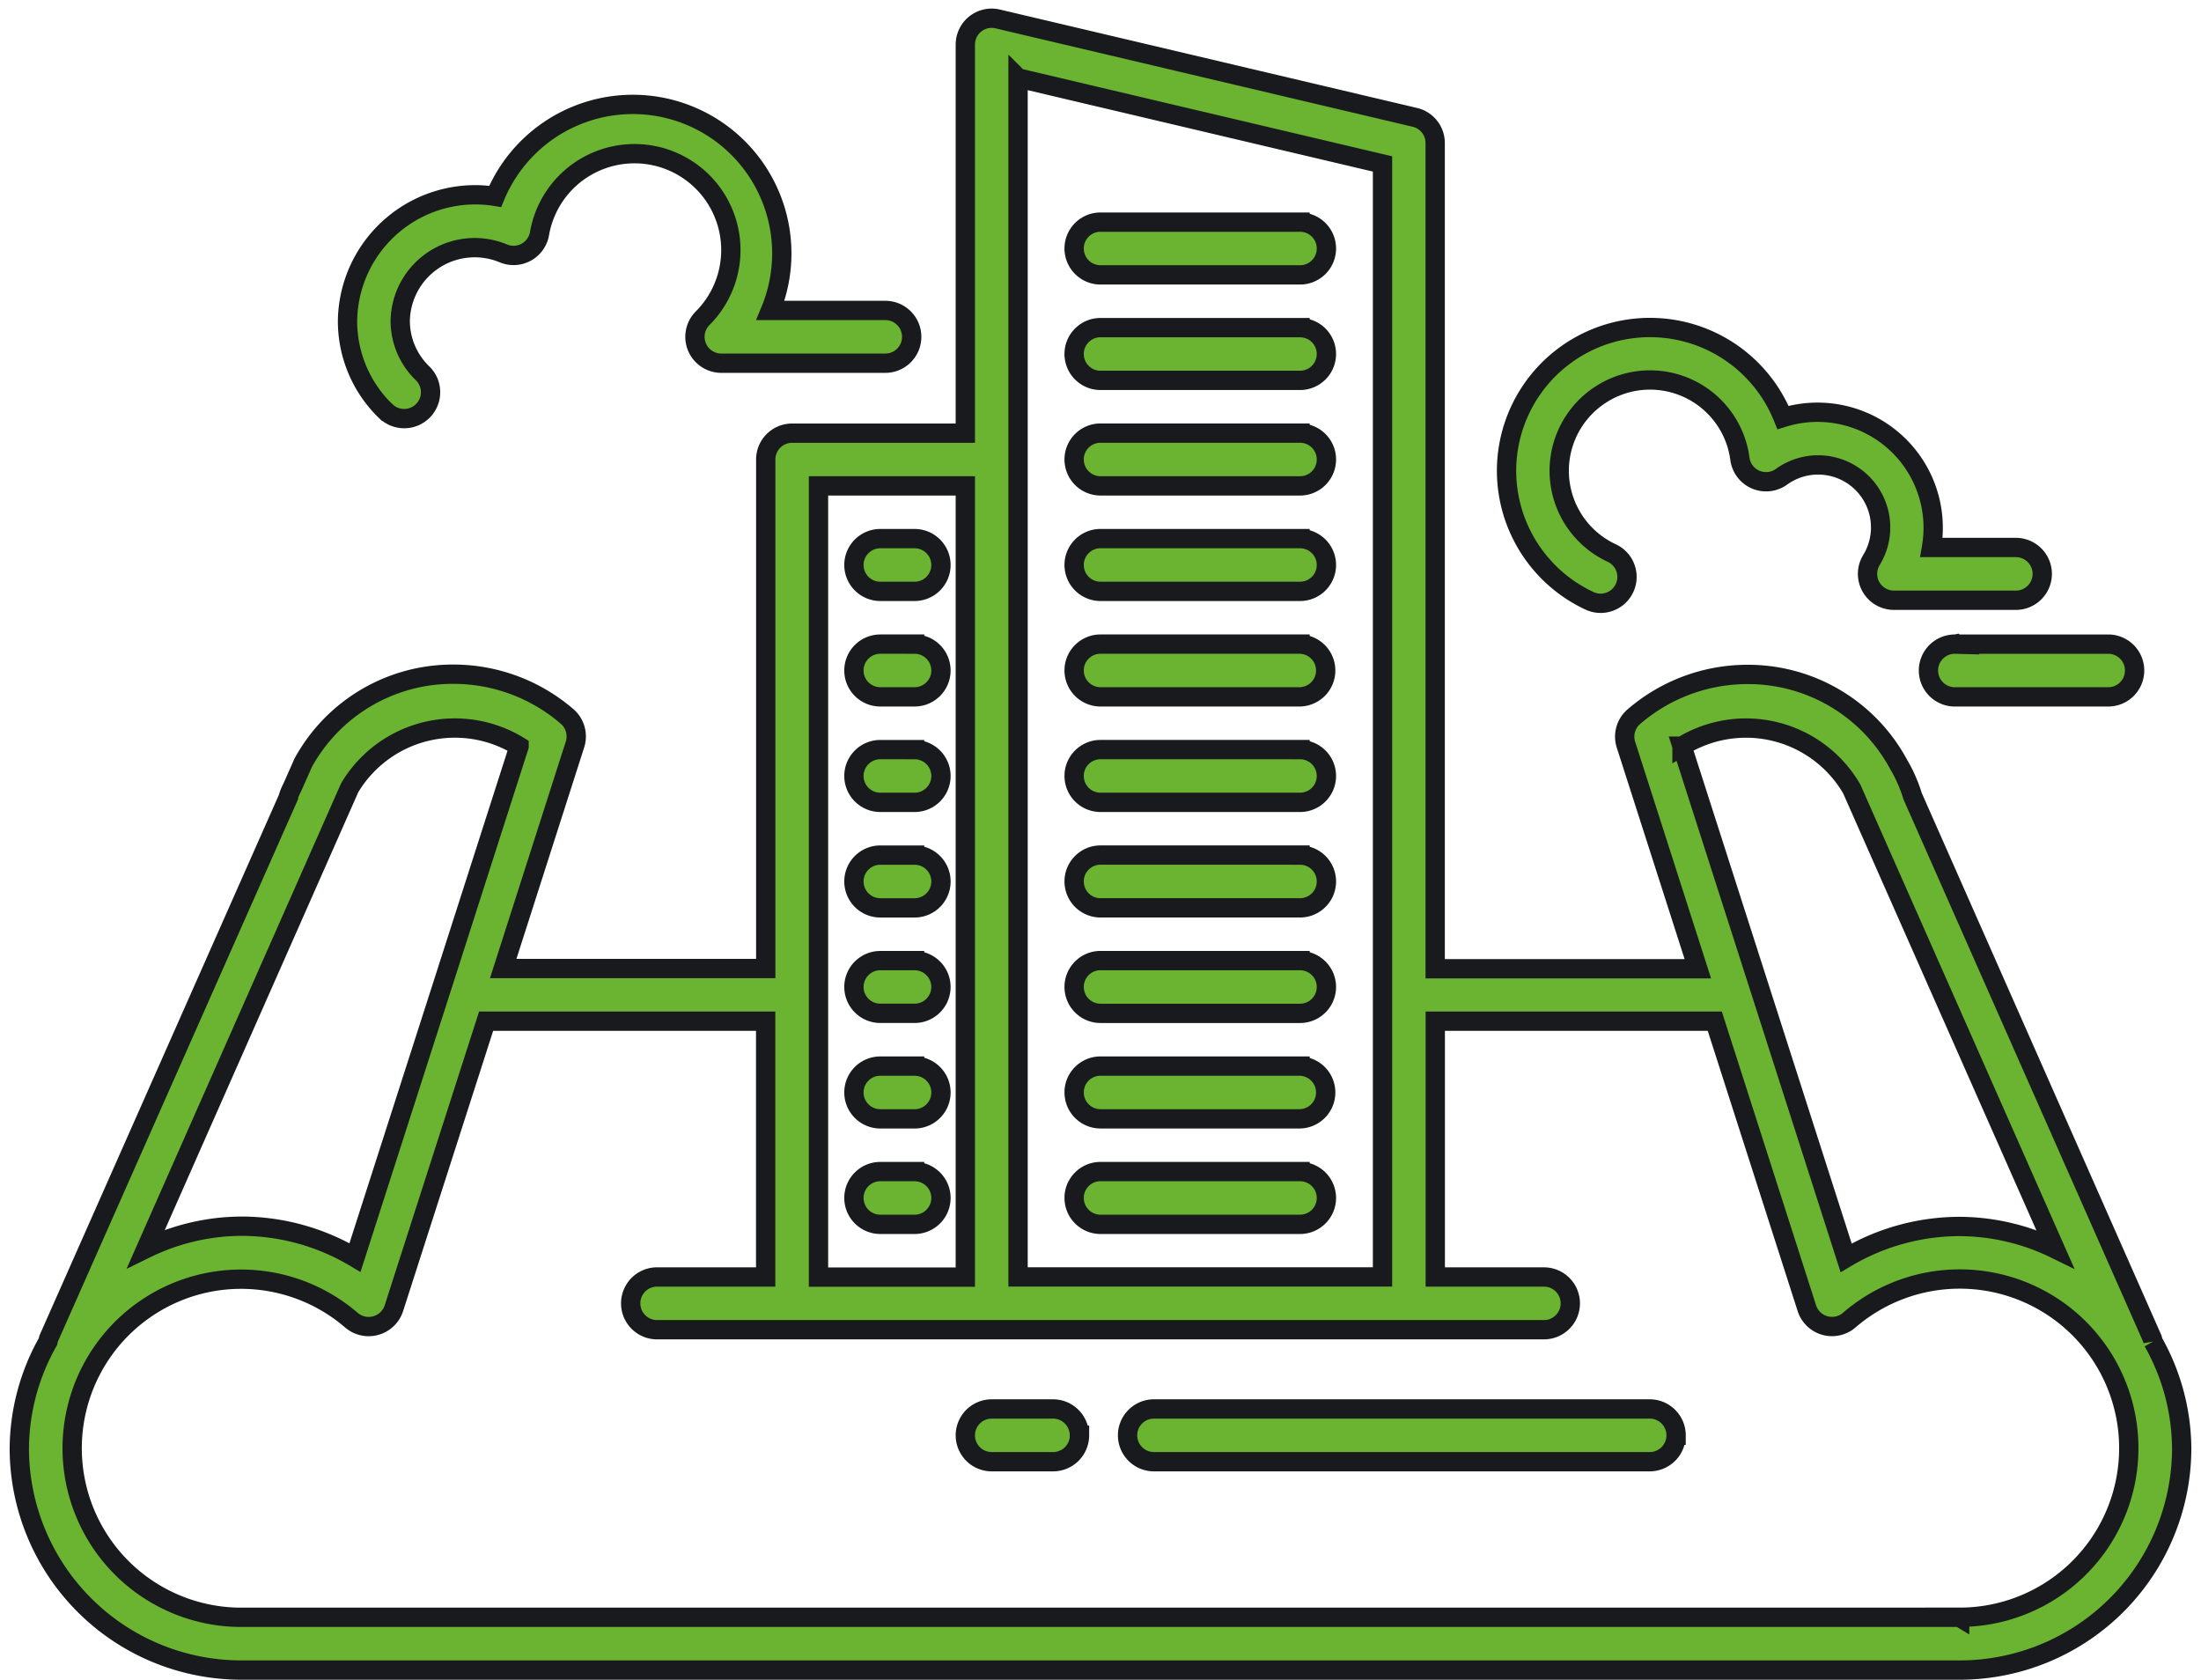 <svg width="114" height="87" fill="none" xmlns="http://www.w3.org/2000/svg"><path d="M111.516 69.48a1.256 1.256 0 00-.033-.146l-12.415-28.09a7.704 7.704 0 00-.738-1.673 8.852 8.852 0 00-7.842-4.643 9.013 9.013 0 00-5.86 2.185c-.417.357-.58.93-.412 1.453l3.723 11.604H74.335V7.408c0-.634-.435-1.184-1.051-1.33L51.676.981a1.364 1.364 0 00-1.677 1.33v20.122h-8.971c-.755 0-1.366.61-1.366 1.365v26.36l-13.599.001 3.718-11.604v0a1.366 1.366 0 00-.412-1.454 9.014 9.014 0 00-5.86-2.185 8.83 8.83 0 00-7.815 4.605c-.024.044-.033.09-.057.134l-.421.95c-.09.219-.219.423-.273.647v.022L2.516 69.332a1.366 1.366 0 00-.032.147A11.373 11.373 0 001 75.016 11.498 11.498 0 0012.5 86.49h89A11.498 11.498 0 00113 75.016a11.37 11.37 0 00-1.484-5.537v.002zM95.907 40.85l10.537 23.826a11.367 11.367 0 00-4.94-1.159 11.521 11.521 0 00-5.884 1.623l-8.502-26.498h.001a6.336 6.336 0 018.788 2.208h0zM52.731 4.037L71.607 8.49v57.64H52.73V4.036zM42.394 25.164h7.605V66.14h-7.605V25.164zM26.886 38.648l-3.991 12.445-4.508 14.033a11.508 11.508 0 00-5.883-1.623c-1.713.009-3.4.405-4.94 1.159l10.545-23.86a6.343 6.343 0 018.777-2.155h0zm74.613 45.11H12.5a8.756 8.756 0 01-2.191-17.235 8.755 8.755 0 017.9 1.853c.349.295.82.398 1.26.272.44-.123.791-.46.932-.895l4.778-14.868h14.478v13.248h-5.625a1.365 1.365 0 100 2.731h45.937a1.365 1.365 0 100-2.73h-5.63v-13.25h14.477l4.772 14.872a1.368 1.368 0 002.186.617 8.756 8.756 0 0113.937 3.572 8.758 8.758 0 01-8.217 11.81l.005.003zm-57.27-54.497c0-.755.612-1.367 1.367-1.367h1.775a1.366 1.366 0 010 2.732h-1.775a1.366 1.366 0 01-1.367-1.365zm0 5.463c0-.755.612-1.366 1.367-1.366h1.775a1.365 1.365 0 110 2.731h-1.775c-.755 0-1.367-.61-1.367-1.365zm0 5.463c0-.755.612-1.366 1.367-1.366h1.775a1.365 1.365 0 110 2.732h-1.775a1.367 1.367 0 01-1.367-1.366zm0 5.463v.001c0-.755.612-1.367 1.367-1.367h1.775a1.366 1.366 0 010 2.733h-1.775a1.366 1.366 0 01-1.367-1.366v0zm0 5.463v.001c0-.755.612-1.365 1.367-1.365h1.775a1.365 1.365 0 110 2.73h-1.775a1.366 1.366 0 01-1.367-1.365v0zm0 5.463v.001c0-.755.612-1.365 1.367-1.365h1.775a1.365 1.365 0 110 2.732h-1.775a1.367 1.367 0 01-1.367-1.367v0zm0 5.463v.002c0-.755.612-1.366 1.367-1.366h1.775a1.366 1.366 0 010 2.732h-1.775a1.366 1.366 0 01-1.367-1.366v-.002zm11.405-49.17v.002c0-.755.612-1.367 1.366-1.367h10.335a1.366 1.366 0 010 2.732H57a1.366 1.366 0 01-1.365-1.365l-.001-.002zm0 5.463v.002c0-.755.612-1.366 1.366-1.366h10.335a1.365 1.365 0 110 2.731H57c-.754 0-1.365-.61-1.365-1.365l-.001-.002zm0 5.463v.002c0-.755.612-1.366 1.366-1.366h10.335a1.366 1.366 0 010 2.732H57a1.366 1.366 0 01-1.365-1.366l-.001-.002zm0 5.463v.003c0-.755.612-1.367 1.366-1.367h10.335a1.366 1.366 0 010 2.732H57a1.366 1.366 0 01-1.365-1.365l-.001-.003zm0 5.463v.003c0-.755.612-1.366 1.366-1.366h10.335a1.366 1.366 0 010 2.731H57a1.365 1.365 0 01-1.365-1.365l-.001-.003zm0 5.463v.003c0-.755.612-1.366 1.366-1.366h10.335a1.366 1.366 0 010 2.732H57a1.366 1.366 0 01-1.365-1.366l-.001-.003zm0 5.463v.004c0-.755.612-1.367 1.366-1.367h10.335a1.366 1.366 0 010 2.732H57a1.366 1.366 0 01-1.365-1.365l-.001-.004zm0 5.463v.004c0-.755.612-1.366 1.366-1.366h10.335a1.366 1.366 0 010 2.732H57a1.365 1.365 0 01-1.365-1.366l-.001-.004zm0 5.463v.004c0-.755.612-1.365 1.366-1.365h10.335a1.366 1.366 0 010 2.731H57a1.366 1.366 0 01-1.365-1.366l-.001-.004zm0 5.463v.005c0-.755.612-1.366 1.366-1.366h10.335a1.366 1.366 0 010 2.732H57a1.366 1.366 0 01-1.365-1.366l-.001-.005zM86.813 74.33v.005a1.368 1.368 0 01-1.366 1.365H59.768a1.366 1.366 0 010-2.732h25.679c.75 0 1.362.607 1.366 1.358v.004zm-30.9 0v.005a1.368 1.368 0 01-1.366 1.365h-3.182a1.366 1.366 0 110-2.732h3.176c.751 0 1.361.607 1.366 1.358l.005.004zM19.984 21.298A6.477 6.477 0 0118 16.599a6.618 6.618 0 017.649-6.43 7.716 7.716 0 1114.256 5.909h5.95a1.366 1.366 0 110 2.732H37.36a1.366 1.366 0 01-.972-2.325 4.992 4.992 0 10-8.444-4.388 1.365 1.365 0 01-1.874 1.025 3.858 3.858 0 00-5.34 3.477 3.766 3.766 0 001.155 2.732 1.366 1.366 0 01-1.9 1.964v.003zm58.047 3.1a7.427 7.427 0 0114.32-2.775 5.995 5.995 0 016.024 1.479 5.984 5.984 0 011.666 5.252h4.371a1.366 1.366 0 010 2.732h-6.32a1.367 1.367 0 01-1.163-2.08 3.237 3.237 0 00-4.663-4.31 1.367 1.367 0 01-2.147-.926 4.696 4.696 0 00-7.438-3.179 4.696 4.696 0 00.8 8.05 1.364 1.364 0 11-1.153 2.475 7.443 7.443 0 01-4.297-6.718h0zm23.254 8.96h7.91a1.366 1.366 0 110 2.732h-7.908a1.366 1.366 0 110-2.731l-.001-.001z" fill="#6BB431" stroke="#191A1D"/></svg>